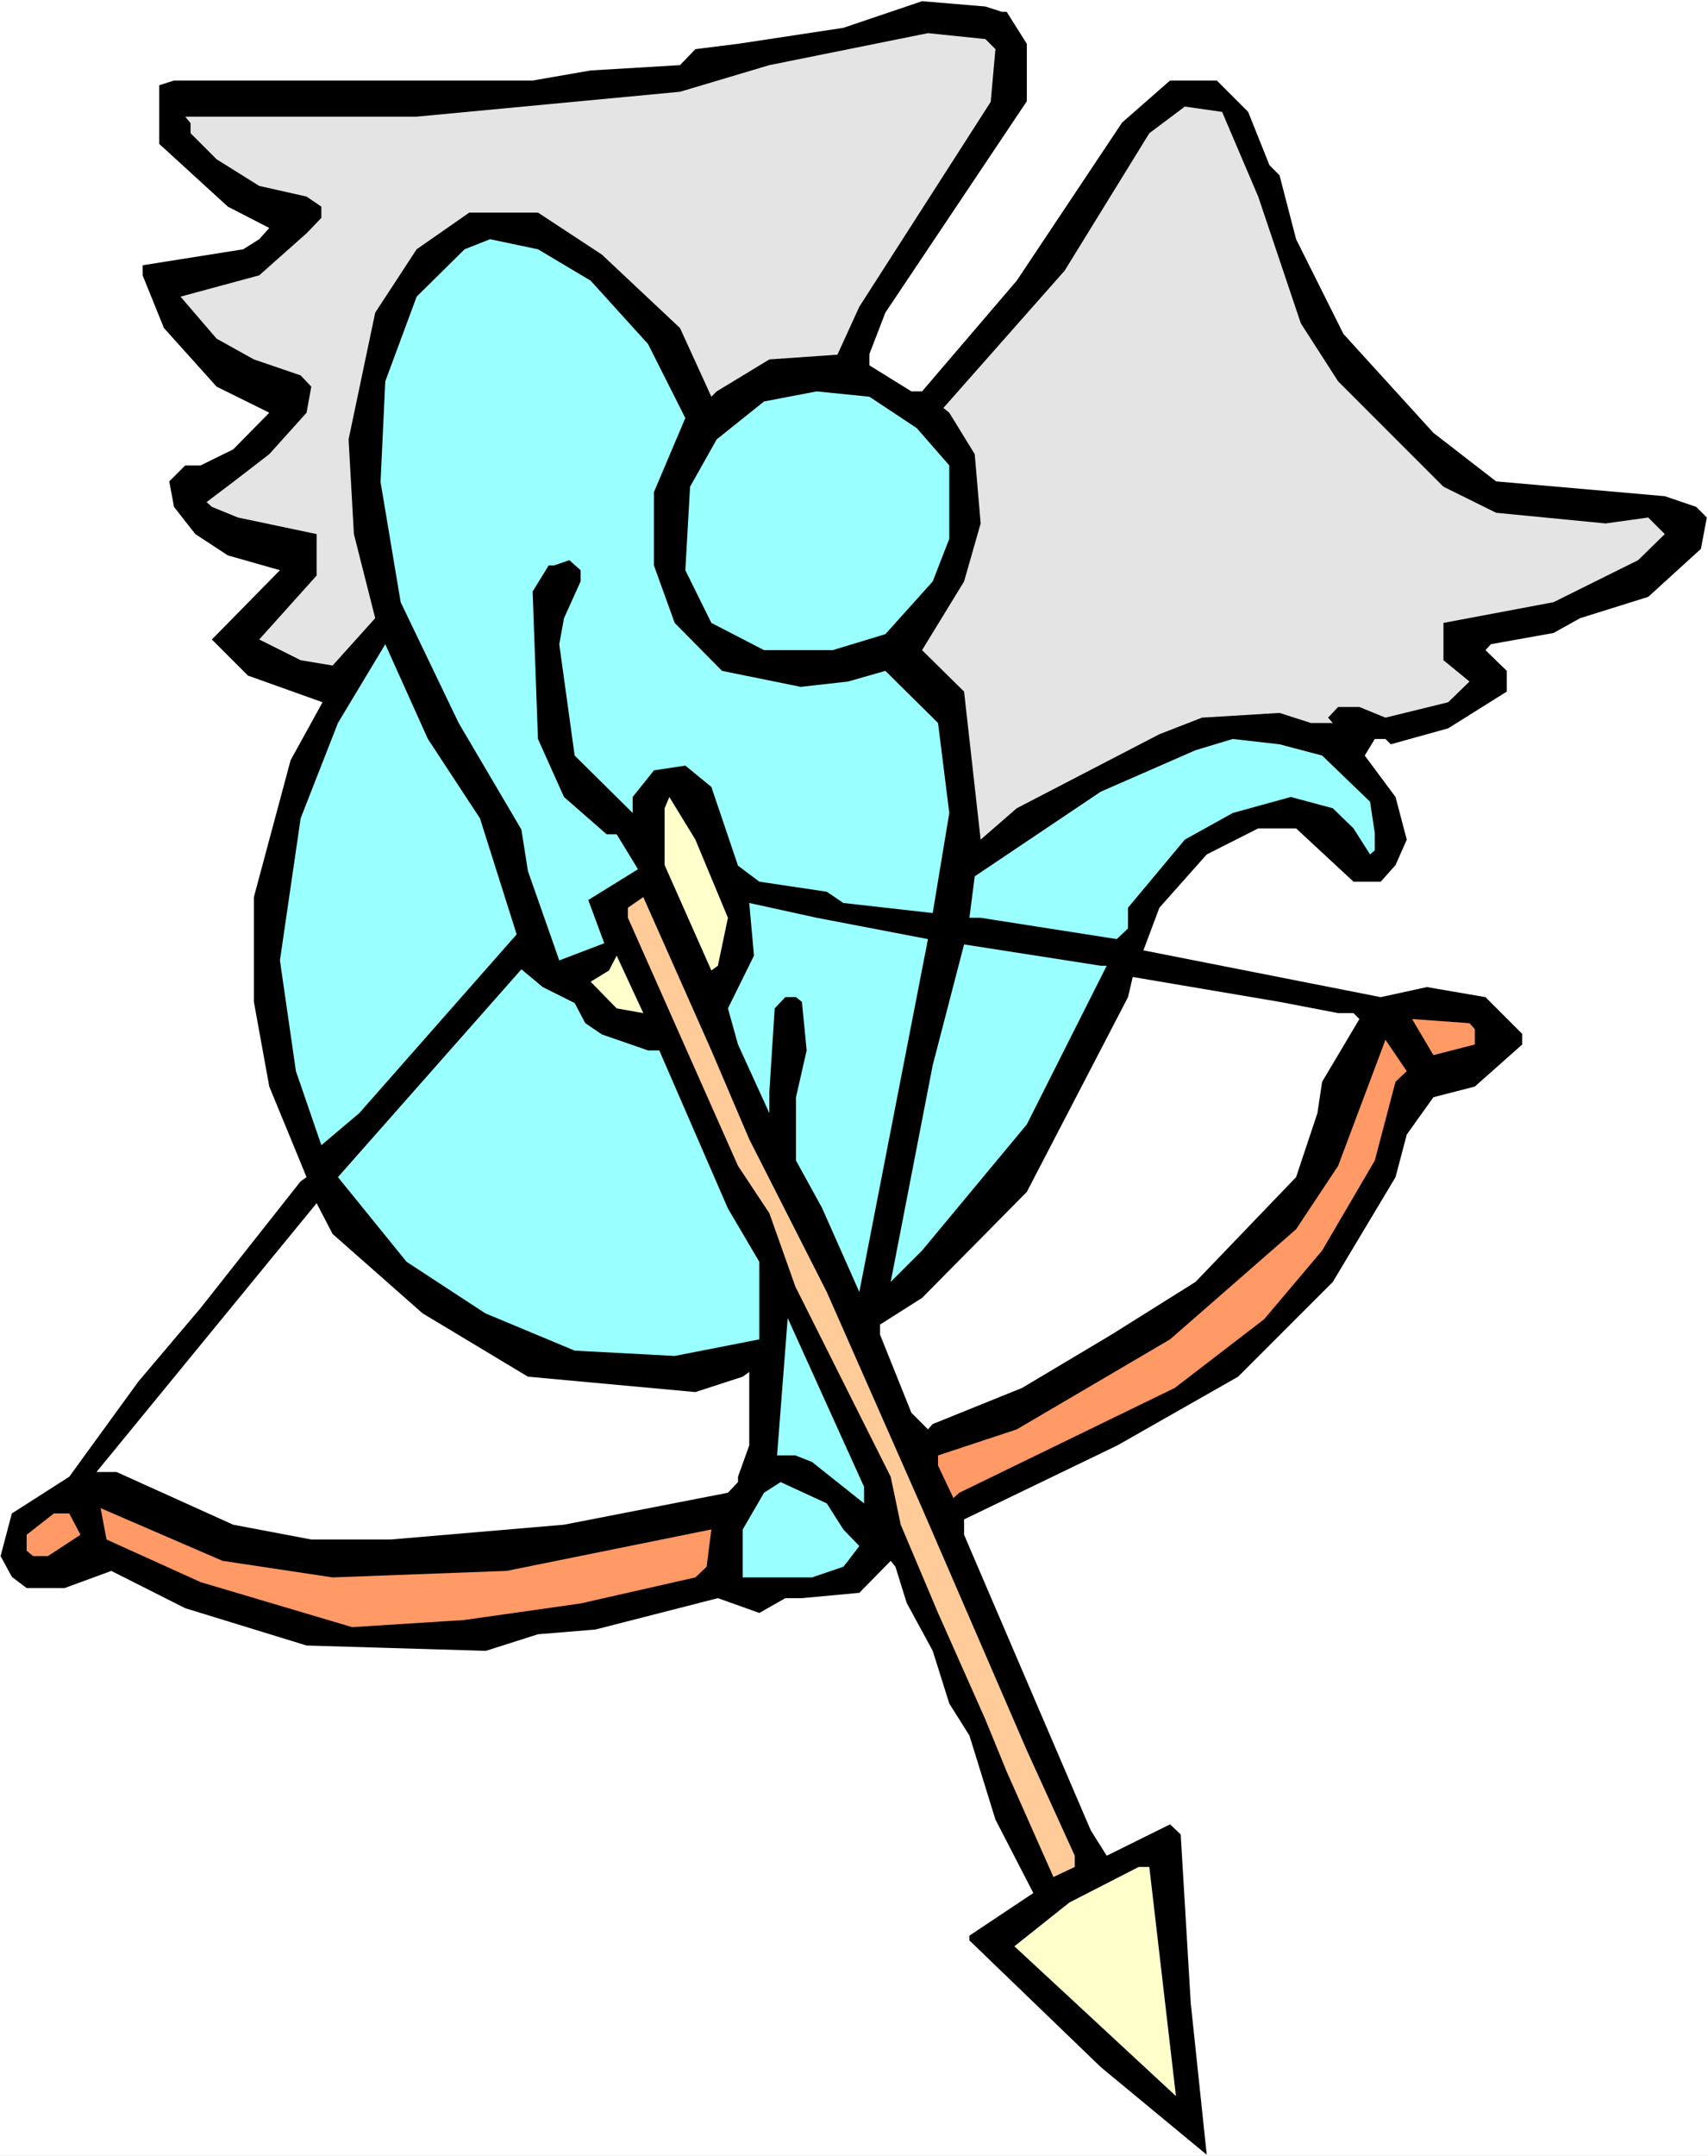 <?xml version="1.0" encoding="UTF-8" standalone="no"?>
<svg
   version="1.0"
   width="123.395mm"
   height="155.668mm"
   id="svg23"
   sodipodi:docname="Cupid 28.wmf"
   xmlns:inkscape="http://www.inkscape.org/namespaces/inkscape"
   xmlns:sodipodi="http://sodipodi.sourceforge.net/DTD/sodipodi-0.dtd"
   xmlns="http://www.w3.org/2000/svg"
   xmlns:svg="http://www.w3.org/2000/svg">
  <rect width="100%" height="100%" fill="#808080" stroke="none"/>
  <sodipodi:namedview
     id="namedview23"
     pagecolor="#ffffff"
     bordercolor="#000000"
     borderopacity="0.25"
     inkscape:showpageshadow="2"
     inkscape:pageopacity="0.0"
     inkscape:pagecheckerboard="0"
     inkscape:deskcolor="#d1d1d1"
     inkscape:document-units="mm" />
  <defs
     id="defs1">
    <pattern
       id="WMFhbasepattern"
       patternUnits="userSpaceOnUse"
       width="6"
       height="6"
       x="0"
       y="0" />
  </defs>
  <path
     style="fill:#ffffff;fill-opacity:1;fill-rule:evenodd;stroke:none"
     d="M 0,588.353 H 466.373 V 0 H 0 Z"
     id="path1" />
  <path
     style="fill:#000000;fill-opacity:1;fill-rule:evenodd;stroke:none"
     d="m 273.586,3.232 h 1.293 l 5.494,8.726 v 15.674 l -38.622,57.688 -4.363,11.311 v 3.07 l 11.473,7.11 h 2.909 l 25.856,-30.218 28.765,-43.145 13.089,-11.473 h 12.766 l 8.565,8.564 5.818,14.543 2.747,2.747 4.525,17.452 12.928,25.855 24.563,26.986 17.129,13.25 46.056,4.04 8.565,2.909 2.909,2.909 -1.616,8.564 -14.382,13.089 -18.584,5.817 -7.272,4.04 -17.129,3.07 -1.454,1.616 5.818,5.656 v 5.656 l -15.998,10.019 -15.675,4.363 -1.454,-1.454 h -2.909 l -2.747,4.525 8.403,11.311 3.07,11.635 -3.07,6.948 -4.04,4.525 h -7.434 l -15.675,-14.543 h -10.342 l -14.059,7.11 -12.928,14.543 -4.363,11.635 64.801,12.766 12.605,-2.747 15.998,2.747 10.019,10.019 v 2.909 l -12.928,11.473 -11.312,2.909 -7.272,10.18 -3.07,11.635 -17.129,28.602 -25.856,25.855 -32.966,18.745 -41.854,20.199 v 4.201 l 34.582,80.634 4.363,6.948 17.291,-8.564 2.909,2.747 2.747,46.053 4.363,41.367 -28.926,-23.915 -35.875,-34.581 v -1.293 l 17.453,-11.635 -10.342,-20.037 -7.11,-22.946 -5.494,-8.726 -4.525,-14.382 -7.11,-13.089 -3.07,-9.857 -1.293,-1.616 -8.565,8.726 -15.675,1.454 h -4.525 l -7.11,4.04 -11.312,-4.04 -33.451,8.564 -15.675,1.293 -14.221,4.525 -48.964,-1.454 -33.128,-10.18 -20.2,-10.18 -12.766,4.686 H 7.272 L 3.232,430.317 0.162,424.661 3.232,413.027 18.907,403.008 37.814,376.992 54.782,356.955 82.092,322.374 83.708,321.243 73.527,296.52 69.326,273.412 v -28.602 l 10.019,-37.328 8.726,-15.836 -20.361,-7.272 -9.858,-9.857 18.584,-18.906 -14.221,-4.04 -8.888,-5.817 -5.818,-7.433 -1.293,-6.948 4.363,-4.363 h 4.202 L 63.67,122.648 73.527,112.629 59.145,105.519 44.763,89.521 38.945,75.14 V 72.393 L 66.417,68.03 70.78,65.283 73.527,62.213 62.215,56.395 43.47,39.267 V 23.269 l 4.04,-1.293 h 97.929 l 15.837,-2.747 24.401,-1.454 4.202,-4.363 11.635,-1.454 28.765,-4.363 21.493,-7.272 17.291,1.454 z"
     id="path2" />
  <path
     style="fill:#e4e4e4;fill-opacity:1;fill-rule:evenodd;stroke:none"
     d="m 271.809,13.412 -1.293,14.382 -35.875,55.911 -5.979,13.089 -18.584,1.293 -14.382,8.726 -1.454,1.454 -8.565,-18.745 -21.331,-20.037 -17.453,-11.473 h -18.745 l -14.382,10.019 -11.312,17.29 -7.272,34.581 1.454,25.855 5.818,22.946 L 90.818,181.628 82.092,180.174 70.78,174.518 86.455,157.067 v -11.311 l -21.493,-4.525 -7.11,-2.909 -1.454,-1.293 7.272,-5.494 9.858,-7.595 L 83.708,112.629 85.001,105.519 82.092,102.449 69.326,98.086 59.145,92.43 49.288,80.957 70.78,75.14 83.708,63.667 87.748,59.466 V 56.395 L 83.708,53.648 70.78,50.74 59.145,43.468 52.035,36.358 V 33.611 L 50.58,31.833 h 63.185 l 71.911,-6.787 24.401,-7.272 43.308,-8.726 15.675,1.616 z"
     id="path3" />
  <path
     style="fill:#e4e4e4;fill-opacity:1;fill-rule:evenodd;stroke:none"
     d="m 343.558,53.648 11.635,34.58 10.181,15.836 28.765,28.763 14.382,7.11 29.896,2.909 11.635,-1.616 4.525,4.525 -7.272,7.11 -23.109,11.473 -30.057,5.656 v 10.18 l 7.11,5.817 -5.818,5.656 -17.129,4.201 -7.11,-2.909 h -5.818 l -2.747,2.909 1.293,1.454 h -5.979 l -8.565,-2.747 -21.169,1.293 -11.635,4.525 -38.945,20.199 -9.857,8.564 -4.525,-40.398 -11.473,-11.311 11.473,-18.745 4.525,-15.836 -1.616,-18.906 -6.949,-11.311 -1.616,-1.293 33.128,-37.489 23.109,-37.489 9.696,-7.272 10.181,1.454 z"
     id="path4" />
  <path
     style="fill:#99ffff;fill-opacity:1;fill-rule:evenodd;stroke:none"
     d="m 161.275,76.594 15.675,17.29 10.181,20.199 -8.565,20.199 v 20.037 l 5.656,15.674 12.928,13.089 21.493,4.363 12.928,-1.454 10.181,-2.909 14.382,14.22 3.07,24.562 -4.525,27.309 -24.401,-2.747 -4.525,-3.07 -18.422,-2.747 -5.818,-4.363 -7.272,-21.492 -7.11,-5.817 -8.565,1.293 -5.818,7.272 v 4.363 l -15.837,-15.674 -4.202,-30.379 1.293,-7.11 4.525,-10.019 v -3.07 l -3.07,-2.747 -4.202,1.454 h -1.454 l -4.363,7.11 1.454,40.236 7.11,15.836 11.635,10.18 h 2.747 l 5.818,9.534 -13.574,8.403 4.363,11.796 -12.281,4.686 -8.565,-24.4 -1.778,-11.311 -17.129,-29.086 -15.837,-32.965 -5.494,-32.803 1.293,-27.47 8.565,-23.108 13.089,-12.927 6.949,-2.747 13.089,2.747 z"
     id="path5" />
  <path
     style="fill:#99ffff;fill-opacity:1;fill-rule:evenodd;stroke:none"
     d="m 250.316,116.83 8.888,10.18 v 20.037 l -4.525,11.635 -12.928,14.382 -14.382,4.363 h -18.745 l -14.382,-7.433 -7.11,-14.382 1.293,-22.784 7.272,-12.927 12.928,-10.342 14.382,-2.747 14.382,1.454 z"
     id="path6" />
  <path
     style="fill:#99ffff;fill-opacity:1;fill-rule:evenodd;stroke:none"
     d="m 131.056,223.319 10.019,31.672 -42.985,48.801 -10.342,8.726 -6.949,-20.199 -4.363,-30.218 5.656,-38.782 10.181,-26.016 12.928,-21.492 11.635,25.855 z"
     id="path7" />
  <path
     style="fill:#99ffff;fill-opacity:1;fill-rule:evenodd;stroke:none"
     d="m 361.011,206.19 13.089,12.604 1.293,8.564 v 4.686 l -1.293,1.131 -4.525,-7.11 -5.656,-5.494 -11.473,-3.07 -15.837,4.363 -13.089,7.272 -15.513,18.583 v 5.656 l -3.07,2.909 -37.168,-5.817 h -3.07 l 1.454,-11.311 34.42,-23.108 25.856,-11.311 10.181,-3.07 12.766,1.454 z"
     id="path8" />
  <path
     style="fill:#ffffcc;fill-opacity:1;fill-rule:evenodd;stroke:none"
     d="m 198.766,250.466 -2.747,13.089 -1.778,1.293 -12.766,-28.763 v -15.513 l 1.293,-3.07 7.11,11.635 z"
     id="path9" />
  <path
     style="fill:#ffcc99;fill-opacity:1;fill-rule:evenodd;stroke:none"
     d="m 204.584,310.901 21.169,41.691 26.017,58.981 28.603,66.091 13.089,28.763 v 3.07 l -5.818,2.747 -12.766,-28.763 -5.818,-14.22 -12.928,-29.086 -10.181,-24.077 -2.747,-13.089 -26.017,-51.871 -7.11,-20.037 -8.565,-12.927 -30.057,-67.707 v -2.747 l 4.202,-2.909 18.584,41.852 z"
     id="path10" />
  <path
     style="fill:#99ffff;fill-opacity:1;fill-rule:evenodd;stroke:none"
     d="m 253.386,256.284 -18.745,96.308 -10.181,-22.946 -7.11,-12.927 v -17.29 l 2.909,-12.766 -1.293,-13.25 -1.616,-1.293 h -2.909 l -2.909,3.07 -1.454,22.784 v 5.817 l -8.565,-18.745 -2.747,-9.857 7.11,-14.382 -1.293,-14.382 18.422,4.04 z"
     id="path11" />
  <path
     style="fill:#99ffff;fill-opacity:1;fill-rule:evenodd;stroke:none"
     d="m 302.189,263.555 -21.816,43.306 -28.603,34.419 -8.565,8.564 11.473,-59.142 8.565,-32.965 37.329,5.817 z"
     id="path12" />
  <path
     style="fill:#99ffff;fill-opacity:1;fill-rule:evenodd;stroke:none"
     d="m 156.912,273.735 2.909,5.494 4.525,3.07 12.605,4.363 h 3.07 l 18.745,43.145 8.565,14.543 v 6.787 14.382 l -23.109,4.525 -27.31,-1.454 -24.401,-10.18 -21.493,-14.058 -18.745,-23.108 50.096,-56.718 5.818,4.848 z"
     id="path13" />
  <path
     style="fill:#ffffcc;fill-opacity:1;fill-rule:evenodd;stroke:none"
     d="m 168.386,275.19 -7.11,-7.272 5.01,-3.07 2.101,-4.04 7.272,15.674 z"
     id="path14" />
  <path
     style="fill:#ffffff;fill-opacity:1;fill-rule:evenodd;stroke:none"
     d="m 365.374,276.482 h 4.202 l 1.616,1.616 -10.181,17.129 -1.293,8.564 -5.818,17.452 -27.472,28.602 -22.947,14.382 -24.401,14.543 -24.401,9.857 -1.293,1.454 -4.525,-4.525 -8.565,-21.33 v -2.747 l 11.473,-7.272 28.603,-28.925 27.633,-53.163 1.293,-5.494 40.076,6.787 z"
     id="path15" />
  <path
     style="fill:#ff9966;fill-opacity:1;fill-rule:evenodd;stroke:none"
     d="m 402.703,280.845 v 4.201 l -11.312,2.909 -5.818,-9.857 15.675,1.131 z"
     id="path16" />
  <path
     style="fill:#ff9966;fill-opacity:1;fill-rule:evenodd;stroke:none"
     d="m 381.049,295.227 -5.656,21.492 -14.382,24.562 -15.837,18.745 -24.401,18.745 -58.822,28.602 -1.616,1.454 -4.202,-8.888 v -2.747 l 21.493,-7.11 41.854,-24.562 34.42,-30.056 11.473,-17.29 12.928,-34.419 5.818,8.564 z"
     id="path17" />
  <path
     style="fill:#ffffff;fill-opacity:1;fill-rule:evenodd;stroke:none"
     d="m 115.381,358.409 28.765,17.29 45.732,4.201 12.928,-4.201 1.778,-1.293 v 20.037 l -3.07,8.564 v 1.454 l -2.747,2.909 -44.763,8.726 -47.348,4.04 H 85.001 L 63.67,416.097 31.835,401.716 h -5.494 l 60.115,-73.362 4.363,8.403 z"
     id="path18" />
  <path
     style="fill:#99ffff;fill-opacity:1;fill-rule:evenodd;stroke:none"
     d="m 235.934,410.28 -14.221,-11.311 -4.525,-1.778 h -5.01 l 2.909,-37.489 20.846,46.053 z"
     id="path19" />
  <path
     style="fill:#99ffff;fill-opacity:1;fill-rule:evenodd;stroke:none"
     d="m 230.278,417.39 4.363,4.525 -3.07,4.04 -1.293,1.616 -8.565,2.909 h -18.907 v -13.089 l 5.818,-10.019 4.525,-2.909 12.605,5.817 z"
     id="path20" />
  <path
     style="fill:#ff9966;fill-opacity:1;fill-rule:evenodd;stroke:none"
     d="m 90.818,430.479 47.51,-1.778 55.913,-11.311 -1.293,10.18 -3.07,2.909 -31.35,7.11 -31.835,4.525 -30.542,1.939 -41.369,-12.281 -25.694,-11.635 -1.616,-8.564 33.289,14.382 z"
     id="path21" />
  <path
     style="fill:#ff9966;fill-opacity:1;fill-rule:evenodd;stroke:none"
     d="m 21.977,418.844 -8.888,5.817 H 9.05 l -1.778,-1.454 v -4.363 l 7.434,-5.817 h 4.202 z"
     id="path22" />
  <path
     style="fill:#ffffcc;fill-opacity:1;fill-rule:evenodd;stroke:none"
     d="M 321.096,572.033 276.98,531.15 l 15.029,-11.958 18.907,-9.695 h 2.909 z"
     id="path23" />
</svg>
